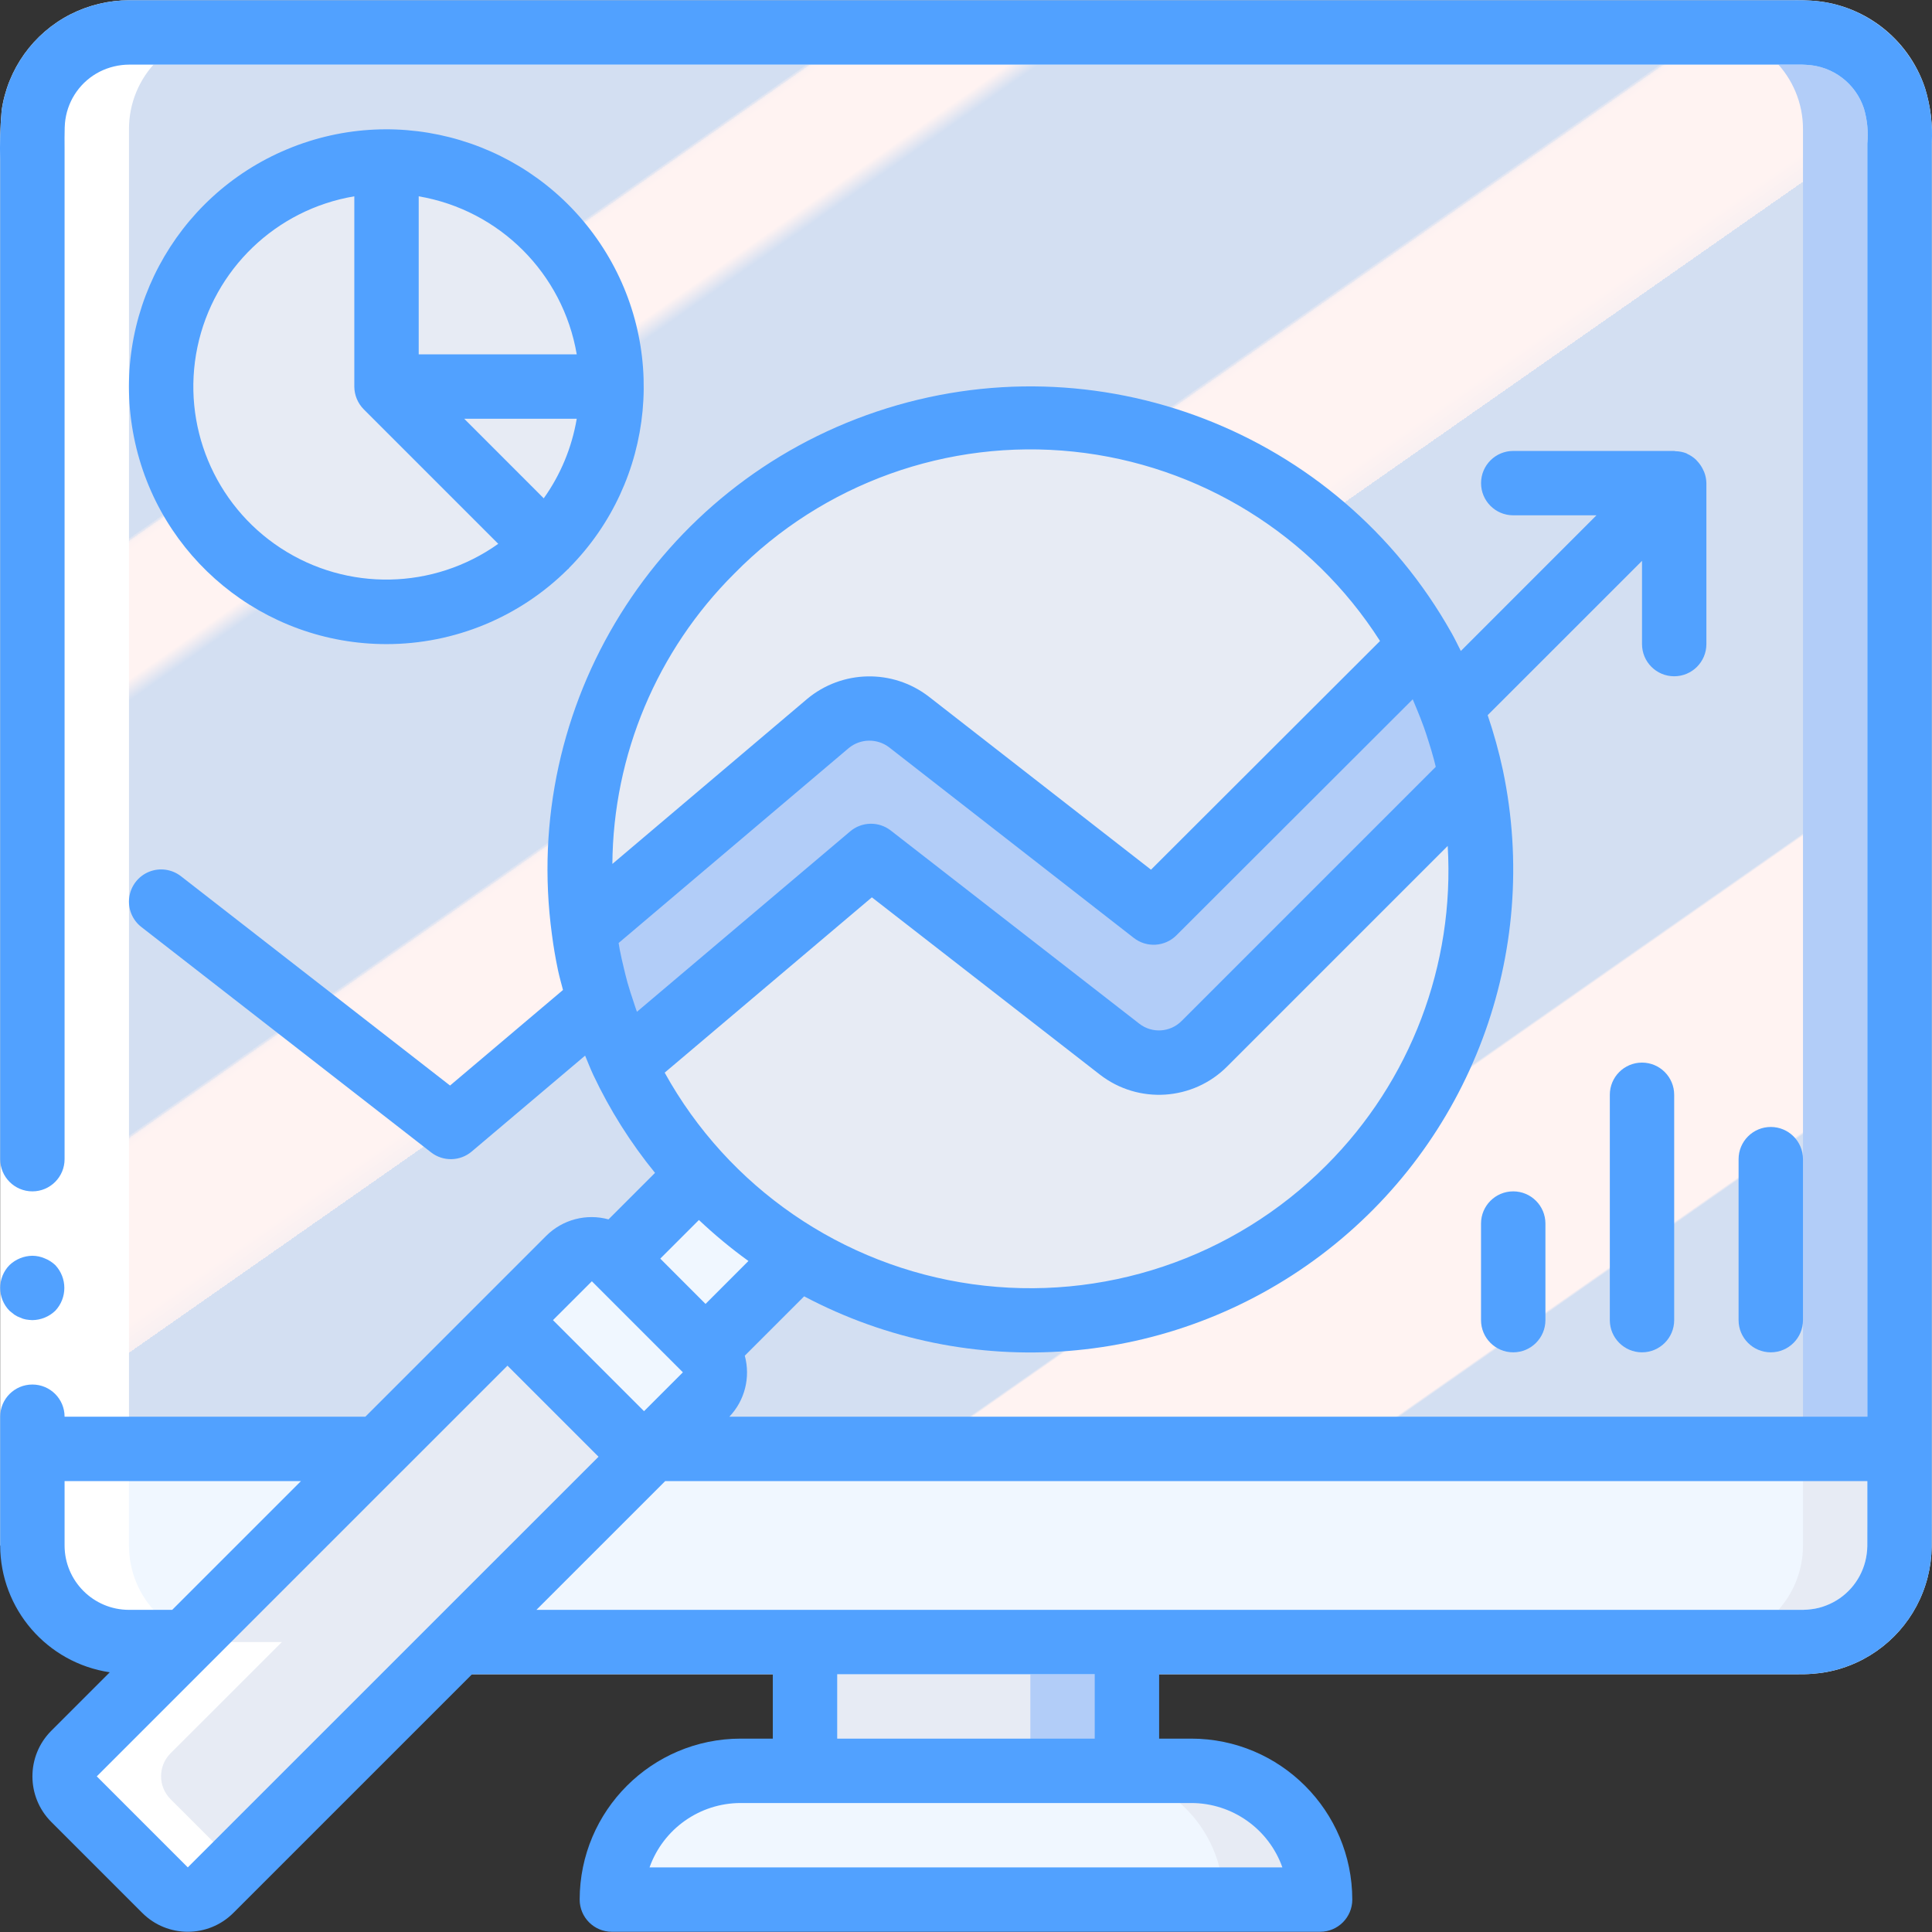 <svg width="54" height="54" viewBox="0 0 54 54" fill="none" xmlns="http://www.w3.org/2000/svg">
<rect x="0" y="0" width="54" height="54" fill="#333333" stroke="none"/>
<g clip-path="url(#clip0_168_2464)">
<path d="M53.093 3.606V42.297H0.905V3.606C0.904 2.89 1.188 2.203 1.695 1.696C2.201 1.19 2.888 0.906 3.605 0.907H50.394C51.11 0.906 51.797 1.19 52.303 1.696C52.81 2.203 53.094 2.89 53.093 3.606Z" fill="#B2CDF8"/>
<path d="M50.394 3.606V42.297H0.905V3.606C0.904 2.89 1.188 2.203 1.695 1.696C2.201 1.19 2.888 0.906 3.605 0.907H47.694C48.41 0.906 49.097 1.19 49.604 1.696C50.11 2.203 50.395 2.89 50.394 3.606Z" fill="url(#paint0_linear_168_2464)"/>
<path d="M31.498 44.096H22.5V51.295H31.498V44.096Z" fill="#B2CDF8"/>
<path d="M28.799 44.096H22.5V51.295H28.799V44.096Z" fill="#E7EBF4"/>
<path d="M53.093 40.497V43.197C53.094 43.913 52.81 44.6 52.303 45.106C51.797 45.613 51.11 45.897 50.394 45.896H3.605C2.888 45.897 2.201 45.613 1.695 45.106C1.188 44.6 0.904 43.913 0.905 43.197V40.497H53.093Z" fill="#E7EBF4"/>
<path d="M50.394 40.497V43.197C50.395 43.913 50.11 44.6 49.604 45.106C49.097 45.613 48.41 45.897 47.694 45.896H3.605C2.888 45.897 2.201 45.613 1.695 45.106C1.188 44.6 0.904 43.913 0.905 43.197V40.497H50.394Z" fill="#F0F7FF"/>
<path d="M36.897 53.094H17.102C17.1 52.139 17.479 51.223 18.154 50.548C18.83 49.873 19.746 49.494 20.701 49.495H33.298C34.252 49.495 35.168 49.874 35.843 50.549C36.518 51.224 36.897 52.14 36.897 53.094Z" fill="#E7EBF4"/>
<path d="M34.197 53.094H17.101C17.1 52.139 17.479 51.223 18.154 50.548C18.829 49.873 19.745 49.494 20.701 49.495H30.598C30.902 49.492 31.205 49.532 31.498 49.612C33.088 50.02 34.199 51.453 34.197 53.094Z" fill="#F0F7FF"/>
<path d="M26.099 31.497L19.72 37.715L17.182 35.178L22.5 29.698L26.099 31.497Z" fill="#F0F7FF"/>
<path d="M19.72 38.992L18.001 40.711L14.186 36.896L15.905 35.177C16.258 34.826 16.829 34.826 17.182 35.177L19.72 37.715C20.071 38.068 20.071 38.639 19.72 38.992Z" fill="#F0F7FF"/>
<path d="M18.001 40.711L5.89 52.831C5.536 53.182 4.966 53.182 4.612 52.831L2.066 50.285C1.715 49.931 1.715 49.361 2.066 49.007L14.186 36.896L18.001 40.711Z" fill="#E7EBF4"/>
<path d="M28.799 36.896C35.756 36.896 41.396 31.256 41.396 24.299C41.396 17.342 35.756 11.702 28.799 11.702C21.842 11.702 16.202 17.342 16.202 24.299C16.202 31.256 21.842 36.896 28.799 36.896Z" fill="#E7EBF4"/>
<path d="M41.126 21.71L33.666 29.169C33.028 29.815 32.007 29.881 31.291 29.322L24.345 23.923L17.911 29.367C17.761 29.498 17.587 29.599 17.398 29.664C16.85 28.506 16.486 27.271 16.319 26.002L23.139 20.225C23.789 19.677 24.735 19.658 25.407 20.18L32.245 25.507L39.281 18.479C39.426 18.333 39.597 18.214 39.785 18.128C40.414 19.246 40.866 20.454 41.126 21.71Z" fill="#B2CDF8"/>
<path d="M17.101 10.804C17.105 12.476 16.441 14.079 15.257 15.258L10.803 10.804H17.101Z" fill="#E7EBF4"/>
<path d="M15.257 15.258C13.241 17.274 10.122 17.684 7.654 16.259C5.185 14.834 3.981 11.928 4.719 9.174C5.457 6.42 7.952 4.506 10.803 4.506V10.804L15.257 15.258Z" fill="#E7EBF4"/>
<path d="M17.101 10.804H10.803V4.506C12.474 4.504 14.076 5.168 15.258 6.349C16.439 7.531 17.102 9.133 17.101 10.804Z" fill="#E7EBF4"/>
<path d="M3.605 45.896H5.179L2.066 49.007C1.715 49.361 1.715 49.931 2.066 50.285L4.612 52.831C4.966 53.182 5.536 53.182 5.89 52.831L6.601 52.12L4.765 50.285C4.414 49.931 4.414 49.361 4.765 49.007L7.878 45.896H6.304C5.588 45.897 4.901 45.613 4.394 45.106C3.888 44.6 3.604 43.913 3.605 43.197V3.606C3.604 2.89 3.888 2.203 4.394 1.696C4.901 1.19 5.588 0.906 6.304 0.907H3.605C2.888 0.906 2.201 1.19 1.695 1.696C1.188 2.203 0.904 2.89 0.905 3.606V43.197C0.904 43.913 1.188 44.6 1.695 45.106C2.201 45.613 2.888 45.897 3.605 45.896Z" fill="white"/>
<path d="M0.005 43.197V4.5C-0.009 4.028 0.005 3.557 0.046 3.087C0.213 1.934 0.928 0.934 1.965 0.403C2.476 0.144 3.04 0.008 3.613 0.007H49.898C50.134 0.011 50.279 -0.002 50.589 0.016C52.061 0.089 53.337 1.058 53.803 2.456C53.959 2.96 54.023 3.487 53.993 4.013V42.584L53.991 43.237C53.987 43.522 53.95 43.806 53.879 44.083C53.593 45.212 52.777 46.133 51.69 46.553C51.423 46.657 51.145 46.727 50.861 46.763C50.72 46.781 50.577 46.792 50.435 46.794L50.103 46.796H12.818V44.996H50.103L50.414 44.995C50.486 44.993 50.558 44.987 50.629 44.978C50.771 44.961 50.91 44.926 51.043 44.873C51.585 44.664 51.992 44.205 52.135 43.642C52.17 43.503 52.189 43.36 52.192 43.217L52.193 42.584V4.013C52.224 3.682 52.191 3.349 52.097 3.03C51.867 2.33 51.228 1.846 50.493 1.812C50.375 1.8 50.091 1.809 49.898 1.806H3.613C3.325 1.807 3.042 1.875 2.785 2.005C2.267 2.269 1.91 2.769 1.827 3.344C1.79 3.564 1.81 4.098 1.805 4.5V43.196H0.005V43.197Z" fill="white"/>
<path d="M51.431 0.16C51.157 0.078 50.875 0.03 50.589 0.016C50.279 -0.002 50.134 0.011 49.898 0.007H3.613C3.04 0.008 2.476 0.144 1.965 0.403C0.928 0.934 0.213 1.934 0.046 3.087C0.005 3.557 -0.009 4.028 0.005 4.5V32.399C0.005 32.896 0.408 33.299 0.905 33.299C1.402 33.299 1.805 32.896 1.805 32.399V4.5C1.81 4.098 1.79 3.564 1.827 3.344C1.91 2.769 2.267 2.269 2.784 2.005C3.041 1.875 3.325 1.807 3.613 1.806H49.898C50.091 1.809 50.375 1.8 50.492 1.812C51.228 1.846 51.867 2.331 52.097 3.03C52.191 3.349 52.224 3.682 52.193 4.013V39.597H20.386C20.818 39.144 20.981 38.497 20.817 37.892L22.476 36.233C27.105 38.683 32.732 38.236 36.916 35.086C41.099 31.935 43.083 26.65 42.006 21.525C41.894 21.005 41.752 20.493 41.581 19.989L45.895 15.676V18.003C45.895 18.5 46.297 18.902 46.794 18.902C47.291 18.902 47.694 18.5 47.694 18.003V13.504C47.692 13.396 47.671 13.29 47.631 13.19C47.619 13.16 47.605 13.132 47.59 13.104C47.556 13.037 47.514 12.974 47.464 12.917C47.444 12.893 47.424 12.87 47.402 12.848C47.331 12.781 47.25 12.727 47.162 12.687C47.155 12.683 47.149 12.677 47.141 12.674L47.139 12.672C47.04 12.633 46.935 12.613 46.828 12.611C46.816 12.61 46.806 12.604 46.794 12.604H42.295C41.798 12.604 41.396 13.007 41.396 13.504C41.396 14.001 41.799 14.403 42.295 14.403H44.622L40.831 18.195C40.745 18.026 40.663 17.854 40.57 17.689L40.569 17.688L40.568 17.684L40.566 17.683C37.391 12.036 30.651 9.442 24.509 11.502C18.366 13.563 14.554 19.697 15.426 26.116C15.469 26.451 15.526 26.784 15.596 27.117C15.635 27.302 15.688 27.486 15.736 27.67L12.579 30.341L5.057 24.49C4.803 24.293 4.463 24.246 4.165 24.367C3.867 24.488 3.657 24.759 3.613 25.078C3.569 25.396 3.698 25.714 3.952 25.911L12.05 32.21C12.386 32.471 12.859 32.461 13.184 32.186L16.354 29.505C16.429 29.685 16.5 29.867 16.583 30.046C17.045 31.024 17.624 31.943 18.308 32.782L17.008 34.082C16.388 33.912 15.725 34.087 15.27 34.539L10.212 39.597H1.805C1.805 39.1 1.402 38.698 0.905 38.698C0.408 38.698 0.005 39.1 0.005 39.597V43.196C0.01 44.972 1.312 46.478 3.068 46.741L1.432 48.377C0.731 49.08 0.731 50.219 1.432 50.922L3.977 53.467C4.68 54.169 5.819 54.169 6.522 53.467L13.194 46.796H21.6V48.595H20.701C18.217 48.598 16.205 50.611 16.202 53.094C16.202 53.591 16.605 53.994 17.101 53.994H36.897C37.394 53.994 37.797 53.591 37.797 53.094C37.794 50.611 35.781 48.598 33.297 48.595H32.398V46.796H50.104L50.435 46.794C50.578 46.791 50.72 46.781 50.861 46.763C51.145 46.727 51.423 46.656 51.69 46.552C52.777 46.133 53.593 45.212 53.88 44.083C53.95 43.806 53.987 43.522 53.991 43.237L53.993 42.584V4.013C54.023 3.487 53.959 2.96 53.803 2.456C53.43 1.353 52.546 0.497 51.431 0.16ZM19.087 38.357L18.001 39.443L15.456 36.898L16.543 35.812L19.087 38.357ZM19.72 36.445L18.455 35.179L19.535 34.099C19.971 34.511 20.433 34.894 20.919 35.245L19.72 36.445ZM37.07 32.573C34.478 35.173 30.814 36.403 27.177 35.893C23.541 35.383 20.356 33.194 18.578 29.981L24.369 25.081L30.739 30.033C31.814 30.869 33.343 30.771 34.303 29.805L40.464 23.644C40.662 26.968 39.427 30.219 37.07 32.573ZM17.537 27.458C17.502 27.332 17.472 27.205 17.441 27.078C17.397 26.898 17.356 26.718 17.321 26.537C17.31 26.477 17.301 26.417 17.291 26.357L23.72 20.911C24.046 20.64 24.517 20.631 24.854 20.89L31.692 26.217C32.05 26.495 32.559 26.464 32.881 26.143L39.486 19.546C39.522 19.629 39.556 19.713 39.591 19.797C39.663 19.972 39.734 20.147 39.798 20.327C39.843 20.451 39.883 20.578 39.923 20.704C39.98 20.881 40.034 21.06 40.082 21.241C40.099 21.304 40.114 21.369 40.13 21.433L33.026 28.537C32.707 28.858 32.2 28.89 31.843 28.612L24.897 23.213C24.561 22.952 24.088 22.962 23.763 23.237L17.802 28.28C17.77 28.192 17.742 28.104 17.713 28.015C17.651 27.83 17.589 27.645 17.537 27.458ZM20.527 16.029C23.002 13.51 26.491 12.256 30.004 12.623C33.517 12.991 36.671 14.939 38.572 17.916L32.171 24.308L25.957 19.468C24.947 18.692 23.534 18.721 22.557 19.538L17.116 24.147C17.139 21.097 18.365 18.18 20.527 16.029ZM3.605 44.996C2.611 44.995 1.806 44.19 1.805 43.197V41.397H8.412L4.813 44.996H3.605V44.996ZM5.249 52.194L2.705 49.65L11.217 41.137L11.227 41.128L14.184 38.171L16.729 40.716L5.249 52.194ZM35.843 52.194H18.155C18.538 51.117 19.557 50.396 20.7 50.395H33.297C34.441 50.396 35.46 51.117 35.843 52.194ZM30.598 48.595H23.4V46.796H30.598V48.595ZM52.192 43.217C52.189 43.36 52.17 43.503 52.135 43.642C51.992 44.205 51.585 44.665 51.043 44.873C50.91 44.926 50.771 44.961 50.629 44.978C50.558 44.988 50.486 44.993 50.414 44.995L50.103 44.996H14.993L18.592 41.397H52.193V42.584L52.192 43.217Z" fill="#51A1FF"/>
<path d="M0.563 36.827C0.614 36.852 0.669 36.87 0.725 36.88C0.785 36.89 0.845 36.896 0.905 36.898C1.143 36.895 1.371 36.802 1.544 36.637C1.883 36.279 1.883 35.718 1.544 35.359C1.458 35.278 1.357 35.214 1.247 35.171C1.139 35.124 1.023 35.1 0.905 35.099C0.667 35.102 0.439 35.195 0.266 35.359C-0.082 35.714 -0.082 36.282 0.266 36.637L0.401 36.745C0.451 36.779 0.506 36.807 0.563 36.827Z" fill="#51A1FF"/>
<path d="M10.803 18.003C12.703 18.003 14.526 17.25 15.872 15.909C15.878 15.903 15.887 15.901 15.893 15.895C15.899 15.888 15.901 15.88 15.907 15.873C18.322 13.438 18.681 9.636 16.766 6.792C14.851 3.947 11.194 2.849 8.029 4.17C4.863 5.49 3.071 8.861 3.745 12.223C4.419 15.586 7.373 18.005 10.803 18.003ZM15.198 13.928L12.975 11.704H16.12C15.985 12.505 15.67 13.266 15.198 13.928ZM16.12 9.904H11.703V5.487C13.963 5.873 15.735 7.644 16.12 9.904ZM9.903 5.487V10.804C9.904 11.043 9.999 11.271 10.167 11.441L13.926 15.2C12.117 16.488 9.704 16.535 7.846 15.32C5.987 14.104 5.064 11.874 5.518 9.701C5.973 7.528 7.713 5.855 9.903 5.487Z" fill="#51A1FF"/>
<path d="M41.395 34.199V36.898C41.395 37.395 41.798 37.798 42.295 37.798C42.792 37.798 43.195 37.395 43.195 36.898V34.199C43.195 33.702 42.792 33.299 42.295 33.299C41.798 33.299 41.395 33.702 41.395 34.199Z" fill="#51A1FF"/>
<path d="M44.995 30.6V36.898C44.995 37.395 45.398 37.798 45.894 37.798C46.391 37.798 46.794 37.395 46.794 36.898V30.6C46.794 30.103 46.391 29.7 45.894 29.7C45.397 29.7 44.995 30.103 44.995 30.6Z" fill="#51A1FF"/>
<path d="M50.394 36.898V32.399C50.394 31.902 49.991 31.499 49.494 31.499C48.997 31.499 48.594 31.902 48.594 32.399V36.898C48.594 37.395 48.997 37.798 49.494 37.798C49.991 37.798 50.394 37.395 50.394 36.898Z" fill="#51A1FF"/>
</g>
<defs>
<linearGradient id="paint0_linear_168_2464" x1="3.323" y1="0.062" x2="38.967" y2="51.016" gradientUnits="userSpaceOnUse">
<stop stop-color="#D3DFF2"/>
<stop offset="0.172" stop-color="#D3DFF2"/>
<stop offset="0.2" stop-color="#D3DFF2"/>
<stop offset="0.2" stop-color="#DAE2F2"/>
<stop offset="0.201" stop-color="#EBEAF2"/>
<stop offset="0.201" stop-color="#F6EFF2"/>
<stop offset="0.202" stop-color="#FDF2F2"/>
<stop offset="0.205" stop-color="#FFF3F2"/>
<stop offset="0.252" stop-color="#FFF3F2"/>
<stop offset="0.26" stop-color="#D3DFF2"/>
<stop offset="0.397" stop-color="#D3DFF2"/>
<stop offset="0.42" stop-color="#D3DFF2"/>
<stop offset="0.42" stop-color="#DAE2F2"/>
<stop offset="0.421" stop-color="#EBEAF2"/>
<stop offset="0.421" stop-color="#F6EFF2"/>
<stop offset="0.422" stop-color="#FDF2F2"/>
<stop offset="0.425" stop-color="#FFF3F2"/>
<stop offset="0.489" stop-color="#FFF3F2"/>
<stop offset="0.5" stop-color="#F8F0F2"/>
<stop offset="0.5" stop-color="#E7E8F2"/>
<stop offset="0.5" stop-color="#DCE3F2"/>
<stop offset="0.5" stop-color="#D5E0F2"/>
<stop offset="0.501" stop-color="#D3DFF2"/>
<stop offset="0.706" stop-color="#D3DFF2"/>
<stop offset="0.74" stop-color="#D3DFF2"/>
<stop offset="0.741" stop-color="#FFF3F2"/>
<stop offset="0.835" stop-color="#FFF3F2"/>
<stop offset="0.85" stop-color="#FFF3F2"/>
<stop offset="0.851" stop-color="#D3DFF2"/>
</linearGradient>
<clipPath id="clip0_168_2464">
<rect width="54" height="54" fill="white"/>
</clipPath>
</defs>
</svg>

